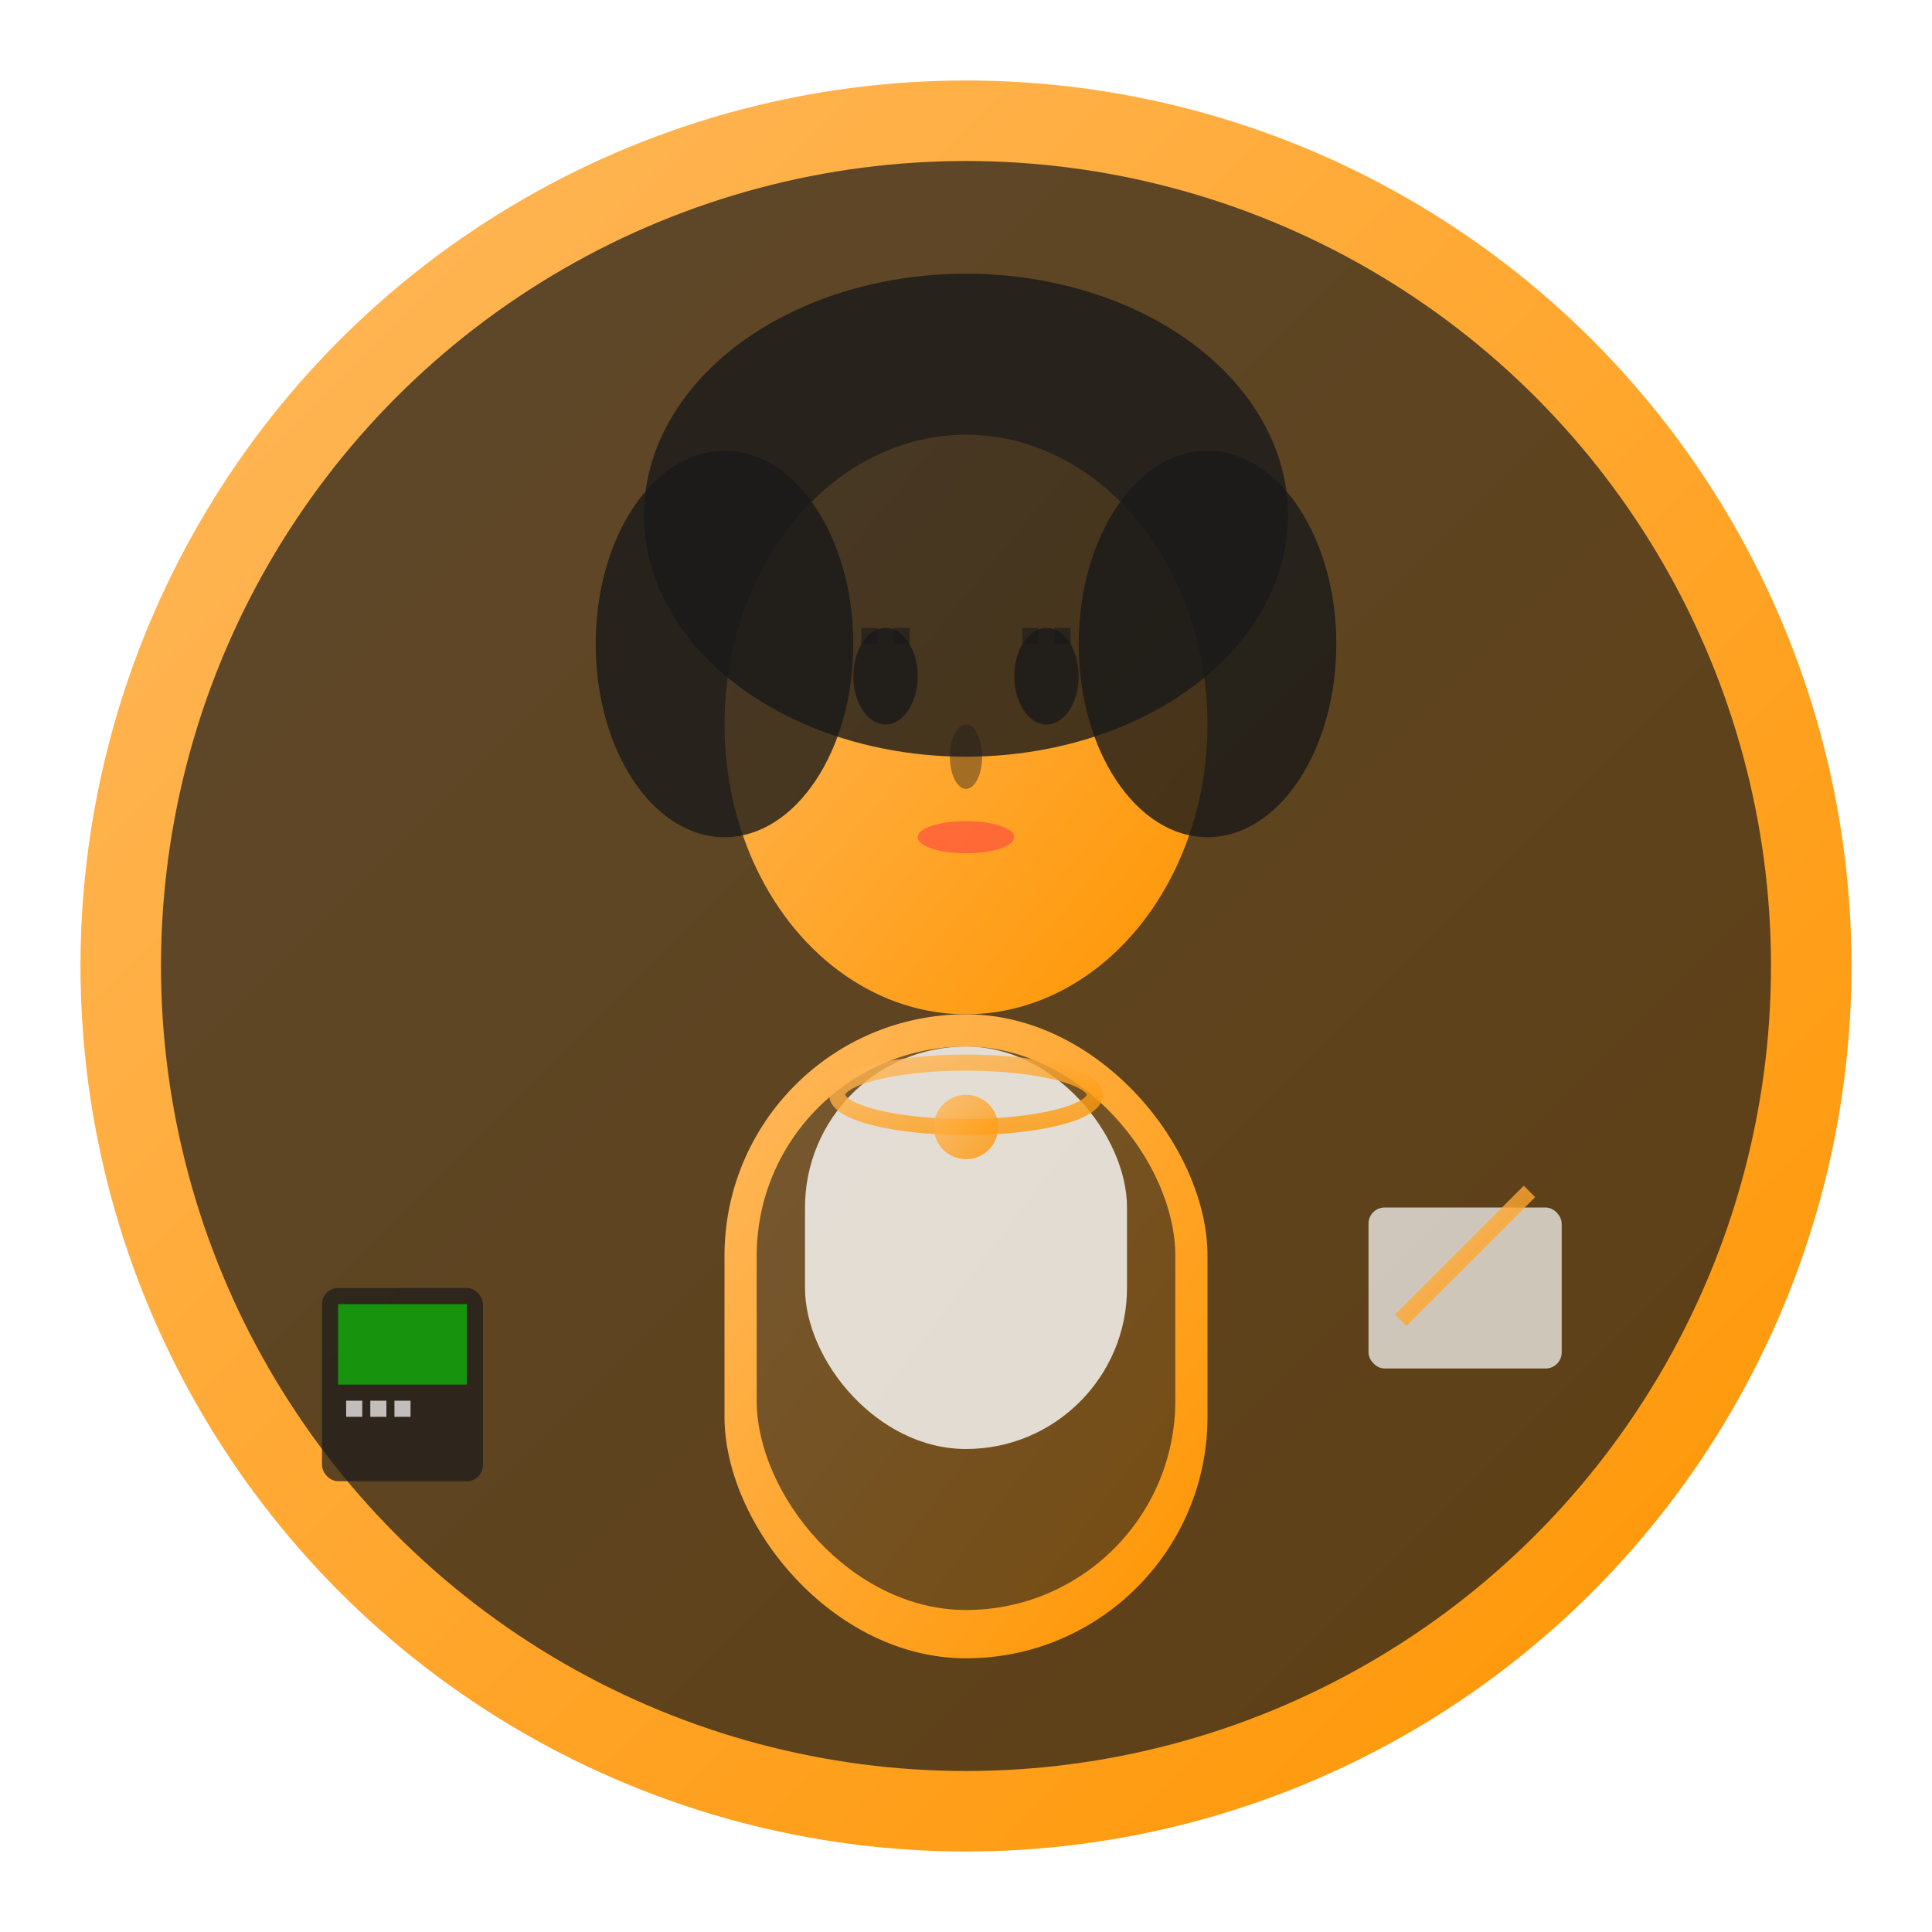 <svg width="120" height="120" viewBox="0 0 120 120" fill="none" xmlns="http://www.w3.org/2000/svg">
  <defs>
    <linearGradient id="memberGrad2" x1="0%" y1="0%" x2="100%" y2="100%">
      <stop offset="0%" style="stop-color:#ffb95e;stop-opacity:1" />
      <stop offset="100%" style="stop-color:#ff9500;stop-opacity:1" />
    </linearGradient>
    <filter id="glow">
      <feGaussianBlur stdDeviation="3" result="coloredBlur"/>
      <feMerge>
        <feMergeNode in="coloredBlur"/>
        <feMergeNode in="SourceGraphic"/>
      </feMerge>
    </filter>
  </defs>
  
  <!-- Circle background -->
  <circle cx="60" cy="60" r="55" fill="url(#memberGrad2)" filter="url(#glow)"/>
  <circle cx="60" cy="60" r="50" fill="#1a1a1a" opacity="0.7"/>
  
  <!-- Head -->
  <ellipse cx="60" cy="45" rx="15" ry="18" fill="url(#memberGrad2)"/>
  
  <!-- Hair (longer, female style) -->
  <ellipse cx="60" cy="32" rx="20" ry="15" fill="#1a1a1a" opacity="0.8"/>
  <ellipse cx="45" cy="40" rx="8" ry="12" fill="#1a1a1a" opacity="0.8"/>
  <ellipse cx="75" cy="40" rx="8" ry="12" fill="#1a1a1a" opacity="0.8"/>
  
  <!-- Eyes -->
  <ellipse cx="55" cy="42" rx="2" ry="3" fill="#1a1a1a" opacity="0.8"/>
  <ellipse cx="65" cy="42" rx="2" ry="3" fill="#1a1a1a" opacity="0.8"/>
  
  <!-- Eyelashes -->
  <line x1="54" y1="39" x2="54" y2="40" stroke="#1a1a1a" stroke-width="1" opacity="0.6"/>
  <line x1="56" y1="39" x2="56" y2="40" stroke="#1a1a1a" stroke-width="1" opacity="0.6"/>
  <line x1="64" y1="39" x2="64" y2="40" stroke="#1a1a1a" stroke-width="1" opacity="0.6"/>
  <line x1="66" y1="39" x2="66" y2="40" stroke="#1a1a1a" stroke-width="1" opacity="0.6"/>
  
  <!-- Nose -->
  <ellipse cx="60" cy="47" rx="1" ry="2" fill="#1a1a1a" opacity="0.4"/>
  
  <!-- Mouth (lipstick) -->
  <ellipse cx="60" cy="52" rx="3" ry="1" fill="#ff4444" opacity="0.6"/>
  
  <!-- Body/blazer -->
  <rect x="45" y="63" width="30" height="40" rx="15" fill="url(#memberGrad2)"/>
  
  <!-- Blazer -->
  <rect x="47" y="65" width="26" height="35" rx="13" fill="#1a1a1a" opacity="0.6"/>
  
  <!-- Blouse -->
  <rect x="50" y="65" width="20" height="25" rx="10" fill="#fff" opacity="0.8"/>
  
  <!-- Necklace -->
  <ellipse cx="60" cy="68" rx="8" ry="2" fill="none" stroke="url(#memberGrad2)" stroke-width="1" opacity="0.8"/>
  <circle cx="60" cy="70" r="2" fill="url(#memberGrad2)" opacity="0.8"/>
  
  <!-- Calculator -->
  <rect x="20" y="80" width="10" height="12" rx="1" fill="#1a1a1a" opacity="0.7"/>
  <rect x="21" y="81" width="8" height="5" fill="#00ff00" opacity="0.5"/>
  <rect x="21.5" y="87" width="1" height="1" fill="#fff" opacity="0.7"/>
  <rect x="23" y="87" width="1" height="1" fill="#fff" opacity="0.7"/>
  <rect x="24.5" y="87" width="1" height="1" fill="#fff" opacity="0.7"/>
  
  <!-- Chart -->
  <rect x="85" y="75" width="12" height="10" rx="1" fill="#fff" opacity="0.7"/>
  <polyline points="87,82 89,80 91,78 93,76 95,74" stroke="url(#memberGrad2)" stroke-width="1" fill="none" opacity="0.8"/>
</svg>
